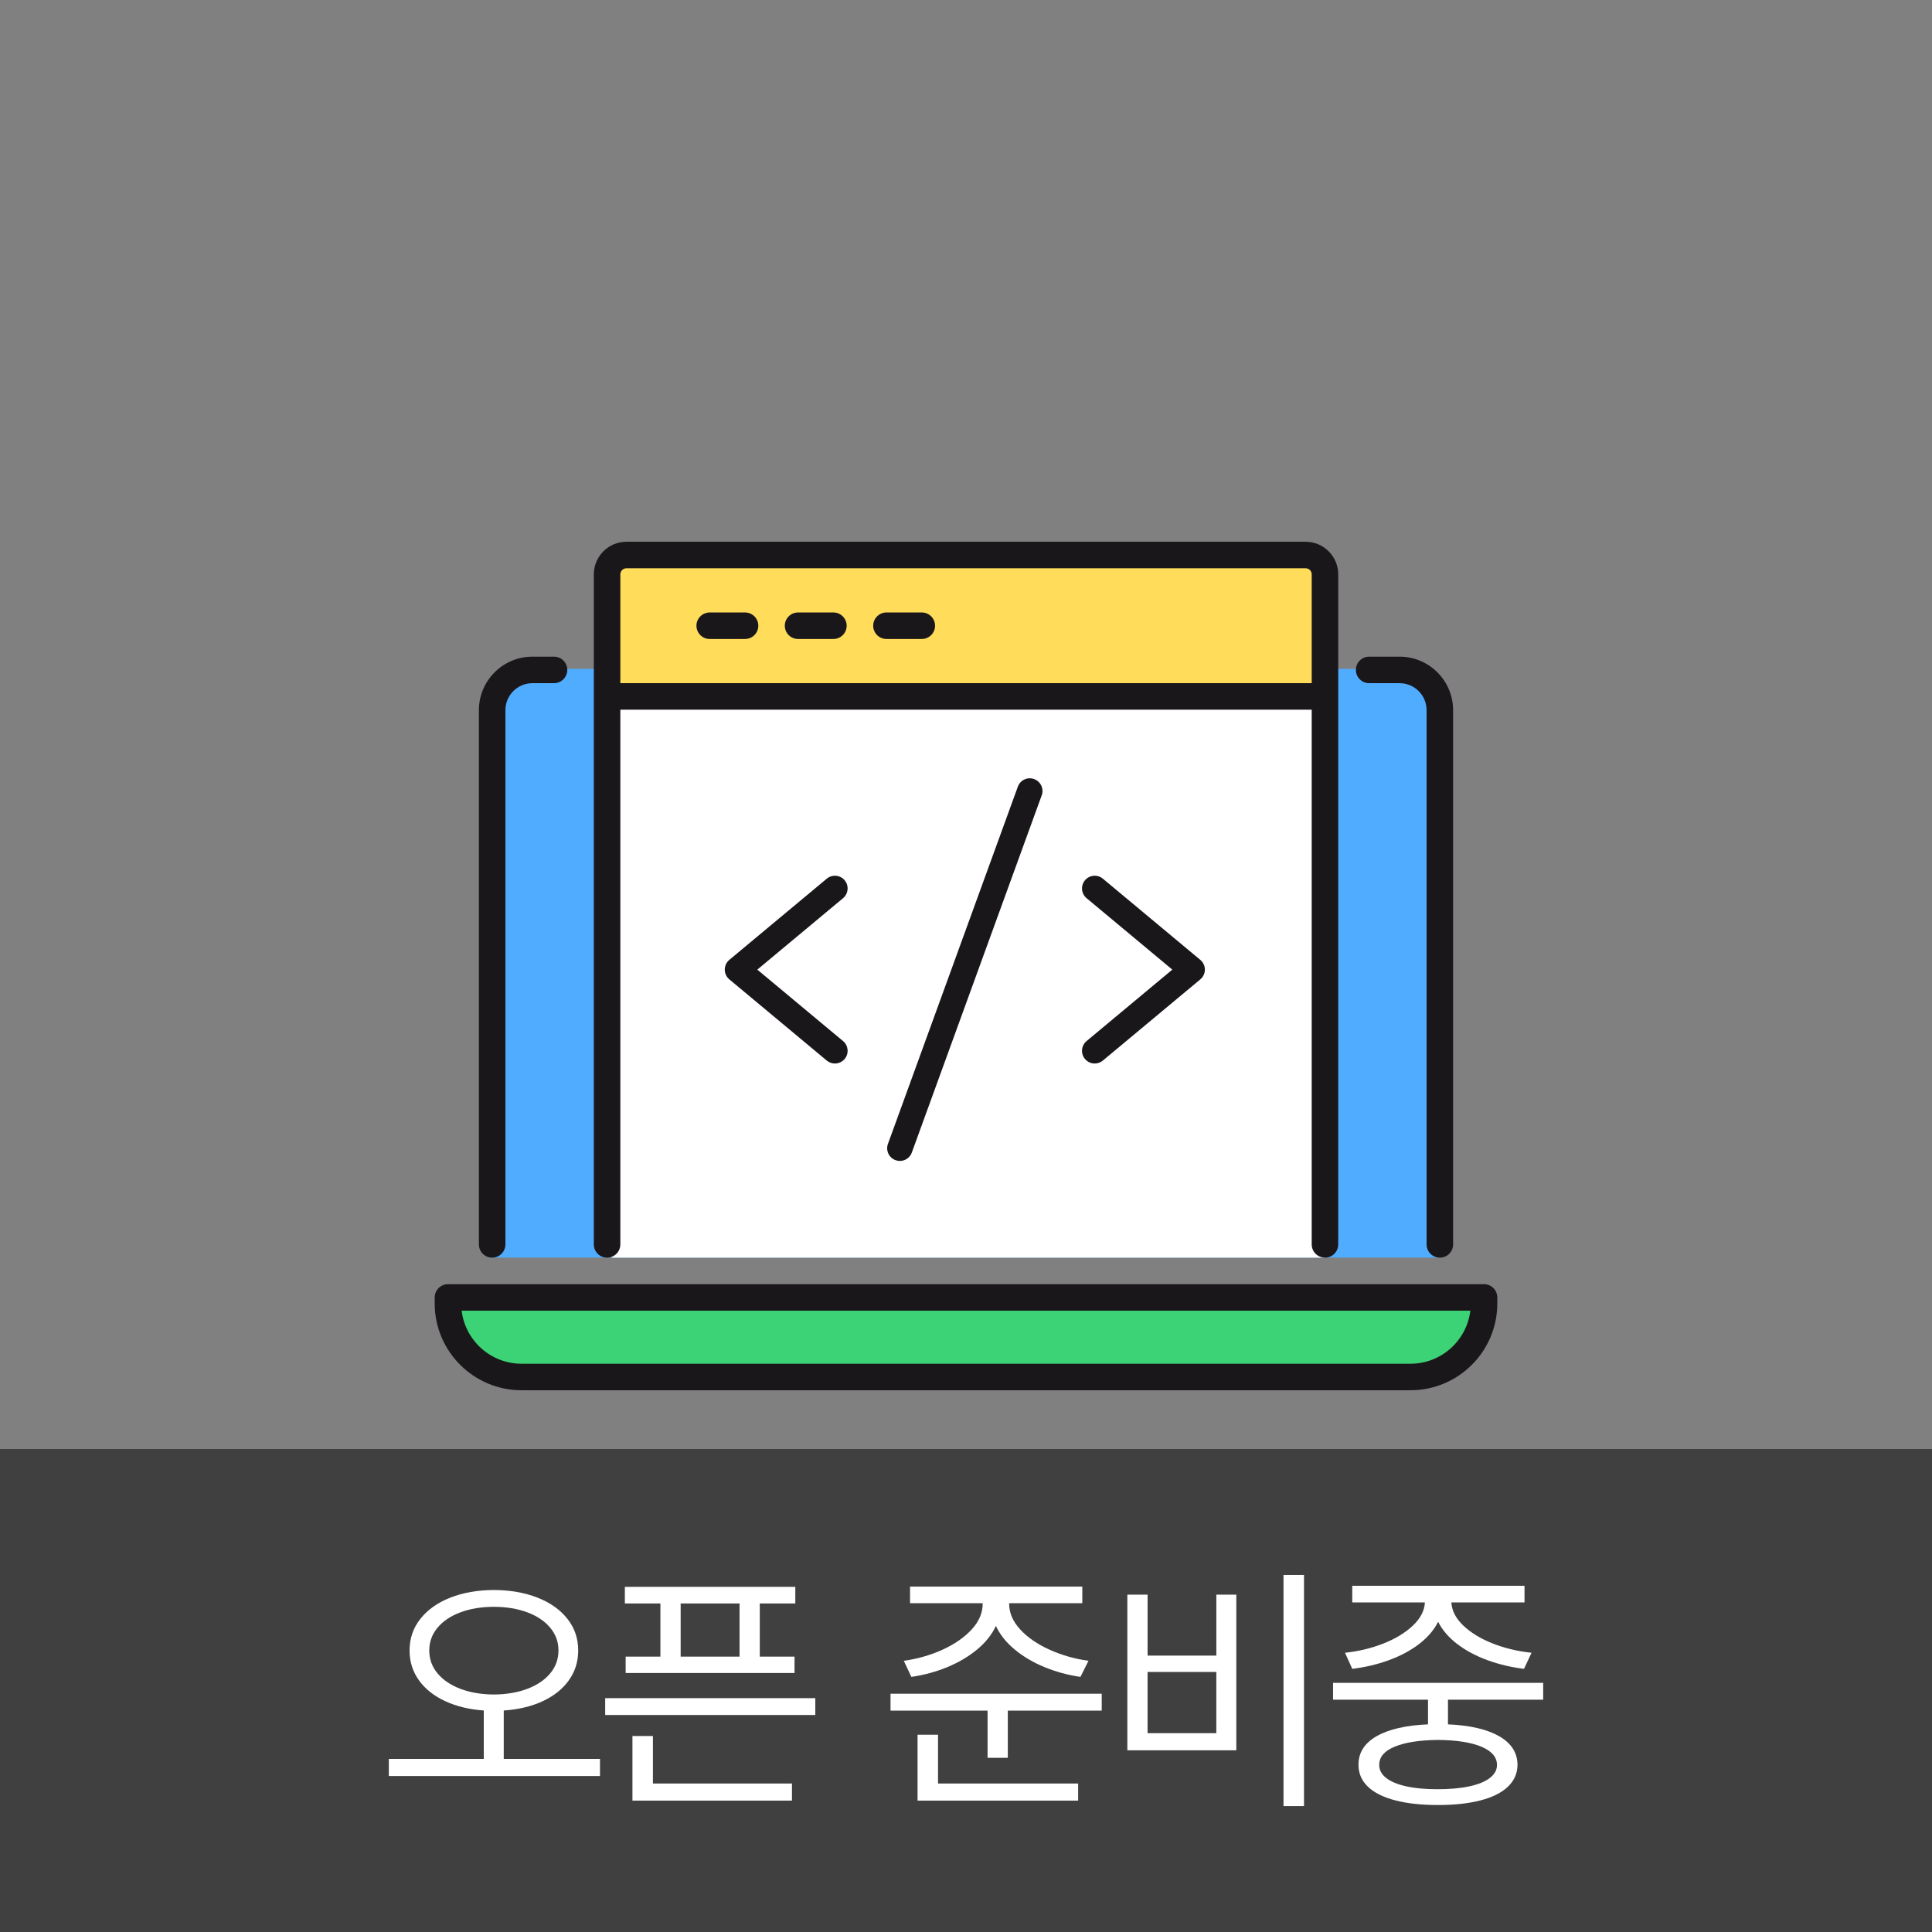 <?xml version="1.0" encoding="UTF-8"?><svg id="_레이어_1" xmlns="http://www.w3.org/2000/svg" width="80" height="80" viewBox="0 0 80 80"><rect x="0" y="0" width="80" height="80" fill="#808080" stroke="none"/><defs><style>.cls-1{isolation:isolate;opacity:.5;}.cls-2{fill:#3cd376;}.cls-3{fill:#1a171b;}.cls-4{fill:#50acff;}.cls-5{fill:#fff;}.cls-6{fill:#ffdd5b;}</style></defs><rect class="cls-1" y="60" width="80" height="20"/><path class="cls-5" d="M22.255,66.154c.53.208.943.501,1.241.879s.446.813.446,1.308c0,.466-.13.879-.39,1.241-.259.361-.622.649-1.087.864s-1.001.342-1.606.382v2.003h3.985v.709h-8.744v-.709h3.932v-2.003c-.602-.043-1.134-.172-1.598-.387-.464-.215-.826-.503-1.085-.862-.26-.36-.39-.772-.39-1.238,0-.494.149-.93.448-1.308s.713-.671,1.241-.879c.528-.207,1.128-.312,1.802-.316.673.004,1.275.109,1.805.316ZM18.119,69.293c.229.274.546.487.951.64s.865.229,1.38.233c.516-.004.976-.081,1.38-.233s.722-.365.951-.64c.229-.273.344-.592.344-.953,0-.354-.115-.669-.344-.942-.229-.274-.547-.486-.953-.637-.407-.15-.866-.226-1.378-.226s-.971.075-1.378.226c-.406.15-.724.362-.953.637-.229.273-.344.588-.344.942,0,.361.115.68.344.953Z"/><path class="cls-5" d="M25.059,70.317h8.701v.698h-8.701s0-.698,0-.698ZM32.933,66.396h-1.472v2.202h1.439v.677h-6.993v-.677h1.439v-2.202h-1.472v-.688h7.058v.688h.001ZM26.187,71.885h.849v1.966h5.758v.709h-6.606v-2.675h0ZM30.623,68.598v-2.202h-2.438v2.202h2.438Z"/><path class="cls-5" d="M36.876,70.134h8.744v.698h-3.889v1.955h-.838v-1.955h-4.018v-.698h.001ZM42.244,67.473c.307.331.712.61,1.217.838s1.042.38,1.611.459l-.333.666c-.52-.075-1.015-.21-1.485-.403s-.883-.436-1.235-.728-.613-.618-.781-.979c-.169.361-.429.688-.781.979-.354.292-.764.534-1.233.728-.469.193-.965.328-1.487.403l-.312-.666c.565-.079,1.099-.231,1.601-.459.501-.228.904-.507,1.208-.838.305-.331.457-.687.457-1.066v-.021h-3.008v-.688h7.133v.688h-3.029v.021c0,.38.153.735.459,1.066h-.002ZM37.993,71.832h.849v2.02h5.801v.709h-6.649v-2.729h0Z"/><path class="cls-5" d="M46.681,66.031h.838v2.524h2.847v-2.524h.827v6.445h-4.512v-6.445ZM50.365,71.767v-2.535h-2.847v2.535h2.847ZM53.996,74.786h-.849v-9.571h.849v9.571Z"/><path class="cls-5" d="M63.9,70.381h-3.942v1.021c.909.039,1.616.203,2.119.491s.756.684.76,1.185c-.004.354-.136.656-.397.905s-.639.438-1.131.566-1.078.193-1.759.193c-.69,0-1.283-.064-1.777-.193s-.871-.317-1.131-.566-.39-.551-.39-.905c-.003-.501.246-.896.749-1.185.504-.288,1.214-.452,2.13-.491v-1.021h-3.932v-.698h8.701v.698ZM57.28,68.056c.5-.197.907-.444,1.223-.742.314-.297.481-.617.499-.961h-3.008v-.688h7.133v.688h-3.029c.019.344.184.664.497.961.313.298.721.545,1.222.742.501.196,1.035.323,1.601.381l-.312.666c-.53-.064-1.033-.184-1.51-.357-.476-.174-.894-.396-1.251-.668-.357-.272-.623-.58-.795-.924-.172.344-.436.651-.792.924-.356.271-.773.494-1.252.668-.478.174-.981.293-1.512.357l-.301-.666c.559-.058,1.088-.185,1.587-.381h0ZM57.394,73.618c.191.152.468.269.83.349.361.081.793.121,1.294.121.509,0,.948-.039,1.318-.118.371-.079.655-.194.854-.347.198-.152.298-.334.298-.545-.004-.322-.221-.573-.65-.752s-1.025-.272-1.788-.279c-.77.007-1.369.101-1.799.279s-.643.43-.64.752c-.003.208.091.388.282.54h0Z"/><path class="cls-4" d="M22.2,27.697h35.548c1.056,0,1.913.857,1.913,1.913v22.467H20.287v-22.467c0-1.056.857-1.913,1.913-1.913Z"/><rect class="cls-5" x="25.319" y="29.021" width="29.544" height="23.056"/><path class="cls-6" d="M25.705,23.165h28.591c.213,0,.385.173.385.385v5.47h-29.361v-5.47c0-.213.173-.385.385-.385Z"/><path class="cls-3" d="M54.498,29.387h-28.995c-.303,0-.549-.246-.549-.549s.246-.549.549-.549h28.995c.303,0,.549.246.549.549s-.246.549-.549.549Z"/><path class="cls-2" d="M18.732,53.907v.25c0,1.681,1.363,3.044,3.044,3.044h36.448c1.681,0,3.044-1.363,3.044-3.044v-.25H18.732Z"/><path class="cls-3" d="M58.407,57.567H21.593c-1.981,0-3.593-1.612-3.593-3.593v-.249c0-.303.246-.549.549-.549h42.902c.303,0,.549.246.549.549v.249c0,1.981-1.612,3.593-3.593,3.593ZM19.116,54.273c.148,1.235,1.203,2.196,2.477,2.196h36.813c1.275,0,2.329-.961,2.477-2.196H19.116Z"/><path class="cls-3" d="M20.379,52.077c-.303,0-.549-.246-.549-.549v-22.121c0-1.222.994-2.216,2.216-2.216h.895c.303,0,.549.246.549.549s-.246.549-.549.549h-.895c-.617,0-1.118.501-1.118,1.118v22.121c0,.303-.246.549-.549.549Z"/><path class="cls-3" d="M59.621,52.077c-.303,0-.549-.246-.549-.549v-22.121c0-.617-.501-1.118-1.118-1.118h-1.261c-.303,0-.549-.246-.549-.549s.246-.549.549-.549h1.261c1.222,0,2.216.994,2.216,2.216v22.121c0,.303-.246.549-.549.549Z"/><path class="cls-3" d="M54.864,52.077c-.303,0-.549-.246-.549-.549v-27.745c0-.139-.113-.252-.252-.252h-28.124c-.139,0-.252.113-.252.252v27.745c0,.303-.246.549-.549.549s-.549-.246-.549-.549v-27.745c0-.744.606-1.35,1.35-1.35h28.124c.744,0,1.35.606,1.35,1.35v27.745c0,.303-.246.549-.549.549Z"/><path class="cls-3" d="M38.17,26.459h-1.464c-.303,0-.549-.246-.549-.549s.246-.549.549-.549h1.464c.303,0,.549.246.549.549s-.246.549-.549.549ZM34.51,26.459h-1.464c-.303,0-.549-.246-.549-.549s.246-.549.549-.549h1.464c.303,0,.549.246.549.549s-.246.549-.549.549ZM30.851,26.459h-1.464c-.303,0-.549-.246-.549-.549s.246-.549.549-.549h1.464c.303,0,.549.246.549.549s-.246.549-.549.549Z"/><path class="cls-3" d="M34.572,44.038c-.119,0-.238-.04-.337-.122l-4.035-3.362c-.12-.1-.189-.248-.189-.404s.069-.304.189-.404l4.035-3.362c.223-.186.555-.155.741.067.186.223.156.555-.067.741l-3.55,2.958,3.55,2.958c.223.186.253.518.067.741-.104.124-.254.189-.405.189Z"/><path class="cls-3" d="M45.331,44.038c-.151,0-.301-.065-.405-.189-.186-.223-.156-.555.067-.741l3.55-2.958-3.55-2.958c-.223-.186-.253-.518-.067-.741.186-.222.517-.253.741-.067l4.035,3.362c.12.1.189.248.189.404s-.069.304-.189.404l-4.035,3.362c-.099.082-.218.122-.337.122Z"/><path class="cls-3" d="M37.262,48.072c-.06,0-.12-.01-.18-.032-.273-.099-.414-.401-.314-.674l5.379-14.792c.099-.273.399-.414.674-.314.273.099.414.401.314.674l-5.379,14.792c-.078.214-.279.346-.494.346Z"/></svg>